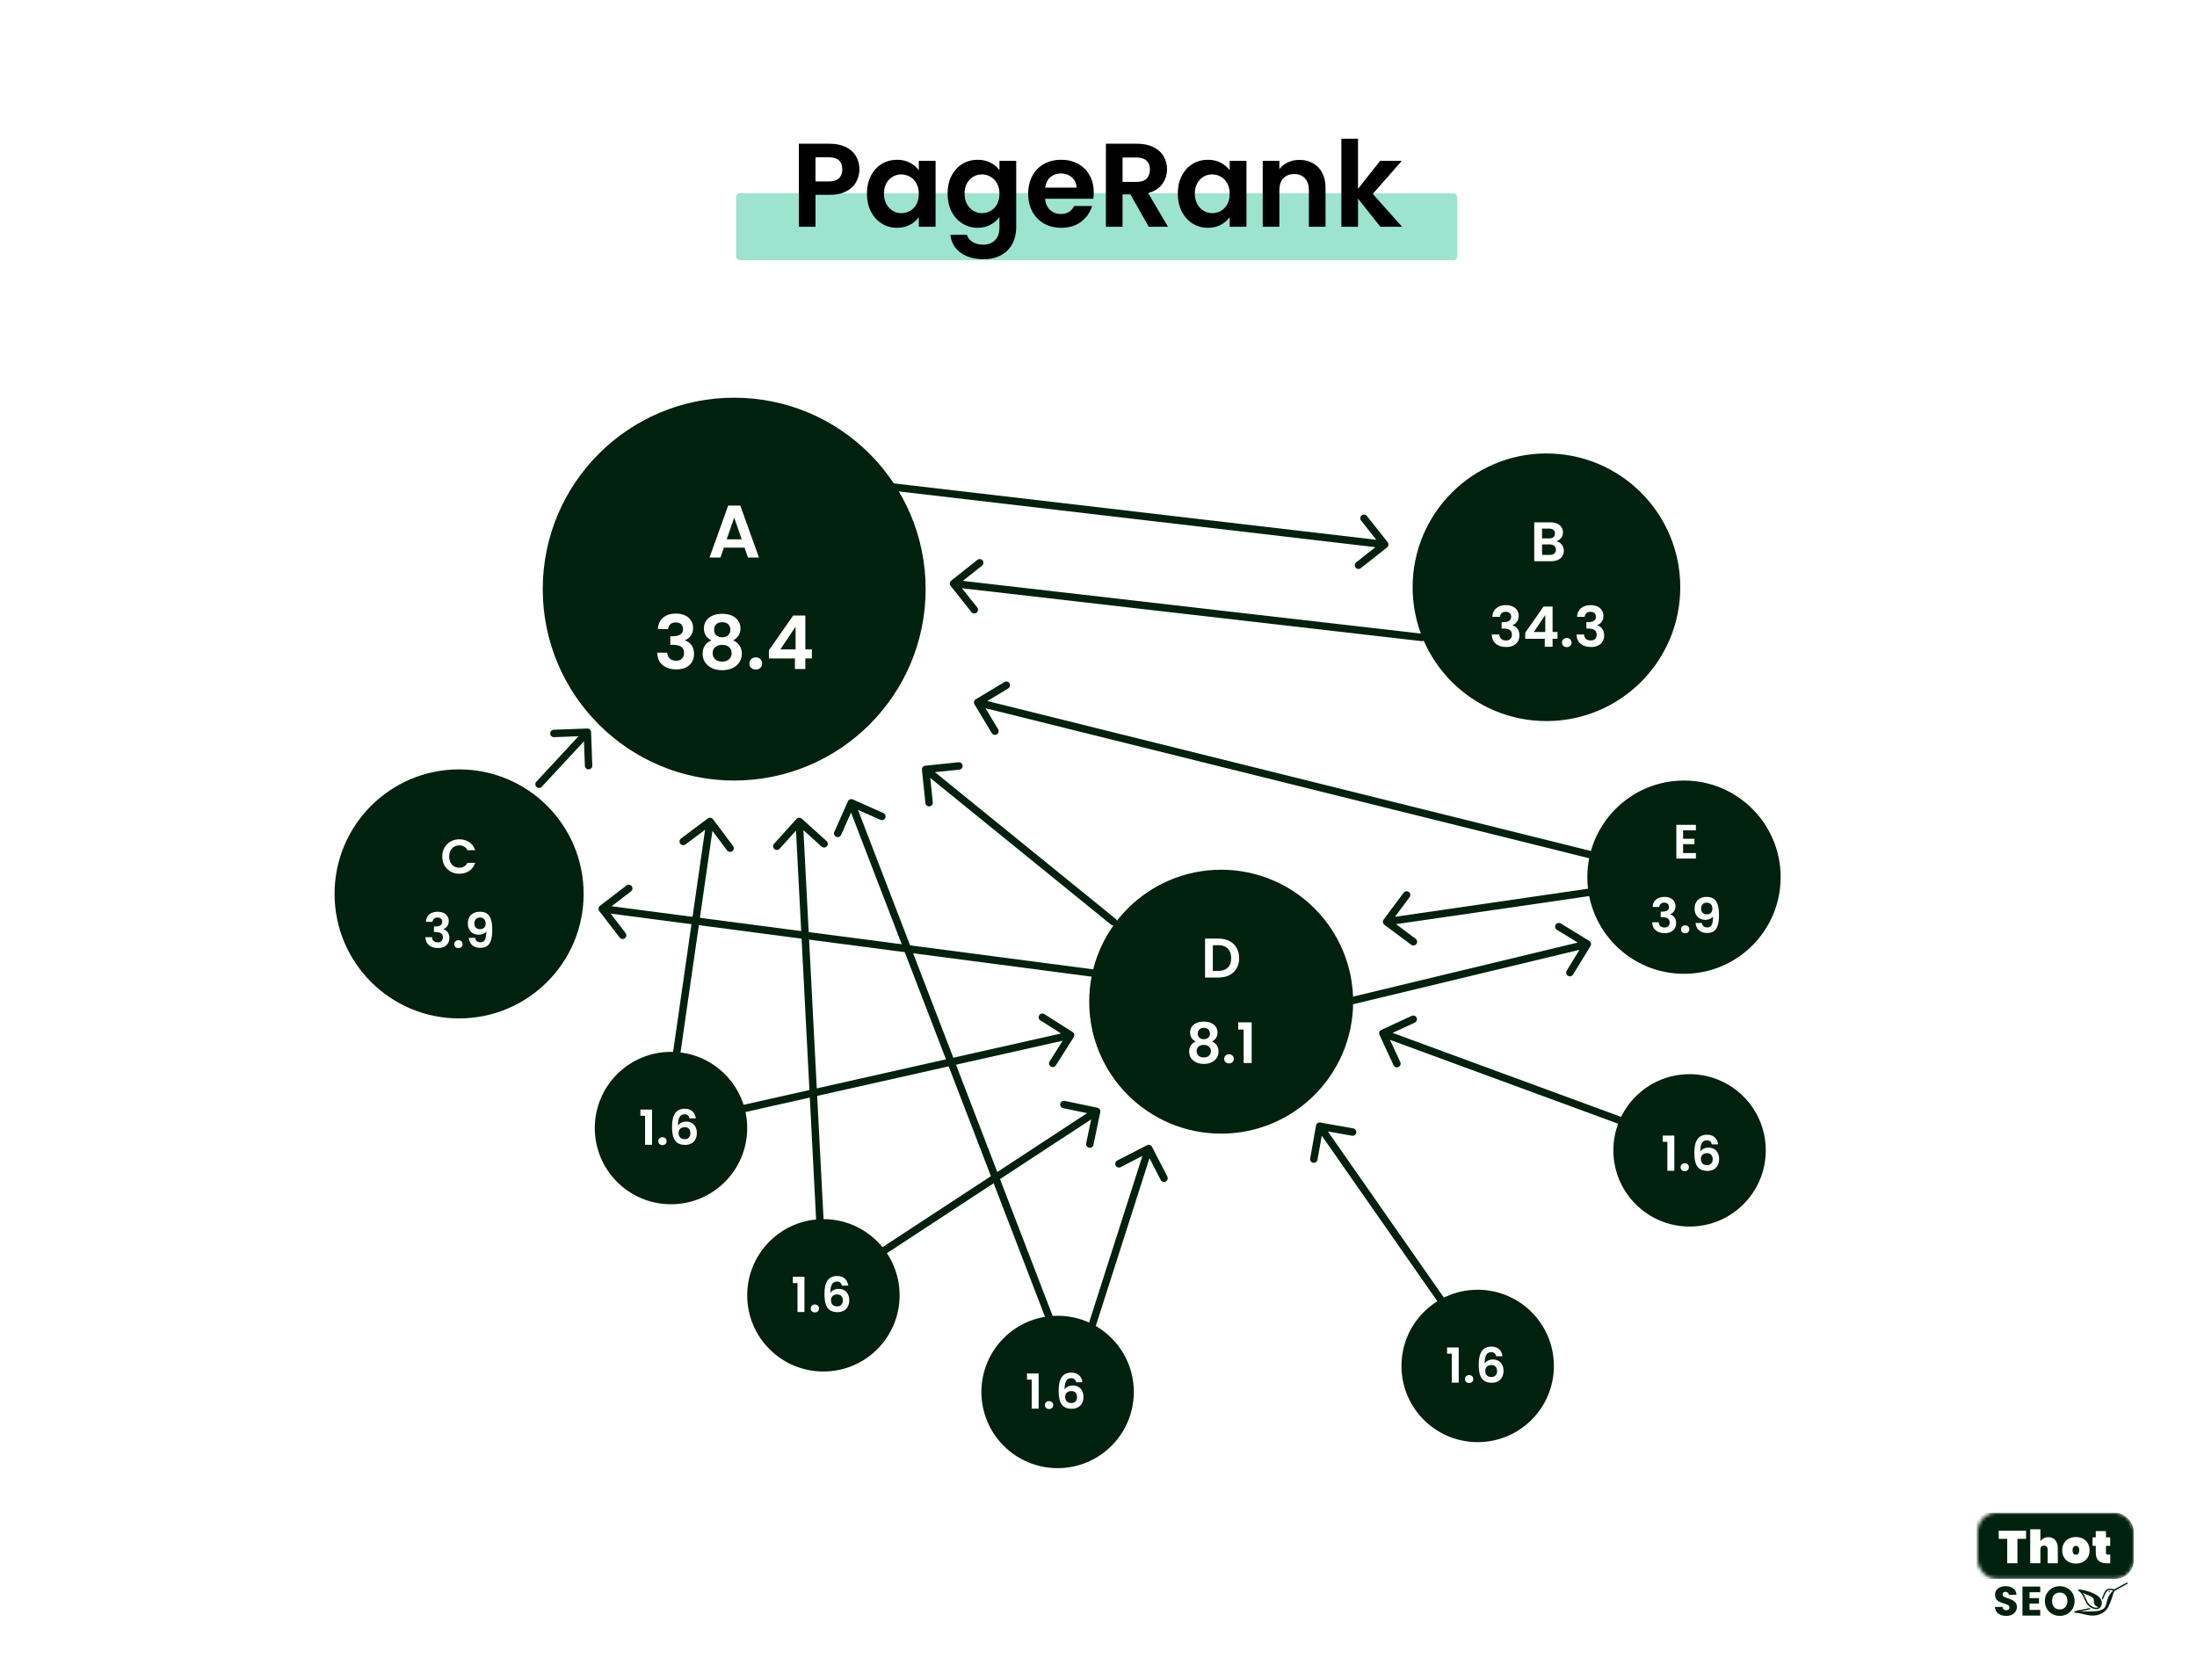 <?xml version="1.0"?>
<svg xmlns="http://www.w3.org/2000/svg" width="591" height="452" viewBox="0 0 591 452" fill="none">
<rect width="591" height="452" fill="white"/>
<path d="M240.116 130.007C239.568 129.943 239.071 130.335 239.007 130.884C238.943 131.432 239.335 131.929 239.884 131.993L240.116 130.007ZM373.12 147.284C373.553 146.942 373.627 146.313 373.284 145.88L367.703 138.82C367.361 138.386 366.732 138.313 366.298 138.655C365.865 138.998 365.792 139.627 366.134 140.06L371.095 146.336L364.82 151.297C364.386 151.639 364.313 152.268 364.655 152.702C364.998 153.135 365.627 153.208 366.06 152.866L373.12 147.284ZM239.884 131.993L372.384 147.493L372.616 145.507L240.116 130.007L239.884 131.993Z" fill="#00210E"/>
<path d="M382.386 172.493C382.934 172.557 383.43 172.163 383.493 171.614C383.557 171.066 383.163 170.57 382.614 170.507L382.386 172.493ZM255.878 156.217C255.446 156.56 255.373 157.189 255.717 157.622L261.311 164.671C261.655 165.104 262.284 165.176 262.716 164.833C263.149 164.49 263.221 163.861 262.878 163.428L257.905 157.162L264.171 152.189C264.604 151.845 264.676 151.216 264.333 150.784C263.99 150.351 263.361 150.279 262.928 150.622L255.878 156.217ZM382.614 170.507L256.614 156.007L256.386 157.993L382.386 172.493L382.614 170.507Z" fill="#00210E"/>
<path d="M144.267 210.32C143.891 210.724 143.915 211.357 144.32 211.733C144.724 212.109 145.357 212.085 145.733 211.68L144.267 210.32ZM158.999 196.963C158.979 196.411 158.515 195.98 157.963 196.001L148.969 196.334C148.417 196.354 147.986 196.818 148.007 197.37C148.027 197.922 148.491 198.353 149.043 198.332L157.038 198.036L157.334 206.031C157.354 206.583 157.818 207.014 158.37 206.993C158.922 206.973 159.353 206.509 159.332 205.957L158.999 196.963ZM145.733 211.68L158.733 197.68L157.267 196.32L144.267 210.32L145.733 211.68Z" fill="#00210E"/>
<path d="M427.759 230.97C428.294 231.104 428.837 230.777 428.97 230.241C429.103 229.705 428.777 229.163 428.241 229.029L427.759 230.97ZM262.484 188.14C262.011 188.425 261.858 189.039 262.143 189.513L266.784 197.224C267.069 197.697 267.683 197.849 268.156 197.565C268.63 197.28 268.782 196.665 268.498 196.192L264.372 189.338L271.226 185.212C271.699 184.928 271.852 184.313 271.567 183.84C271.282 183.367 270.668 183.214 270.195 183.499L262.484 188.14ZM428.241 229.029L263.241 188.026L262.758 189.967L427.759 230.97L428.241 229.029Z" fill="#00210E"/>
<path d="M298.87 248.777C299.299 249.125 299.929 249.059 300.277 248.63C300.625 248.202 300.559 247.572 300.13 247.224L298.87 248.777ZM248.897 206.011C248.347 206.068 247.948 206.559 248.005 207.109L248.935 216.061C248.992 216.61 249.484 217.009 250.033 216.952C250.583 216.895 250.982 216.403 250.925 215.854L250.098 207.897L258.055 207.07C258.605 207.013 259.004 206.521 258.947 205.972C258.889 205.423 258.398 205.024 257.849 205.081L248.897 206.011ZM300.13 247.224L249.63 206.229L248.37 207.782L298.87 248.777L300.13 247.224Z" fill="#00210E"/>
<path d="M295.37 262.991C295.917 263.063 296.419 262.678 296.491 262.13C296.563 261.582 296.177 261.08 295.63 261.008L295.37 262.991ZM161.39 243.704C160.952 244.041 160.87 244.669 161.207 245.107L166.689 252.244C167.026 252.682 167.654 252.764 168.092 252.428C168.53 252.091 168.612 251.463 168.275 251.026L163.402 244.681L169.746 239.808C170.184 239.471 170.266 238.844 169.93 238.406C169.593 237.968 168.966 237.885 168.528 238.222L161.39 243.704ZM295.63 261.008L162.13 243.506L161.87 245.489L295.37 262.991L295.63 261.008Z" fill="#00210E"/>
<path d="M288.845 279.034C289.14 278.568 289.002 277.95 288.535 277.655L280.931 272.841C280.464 272.545 279.846 272.684 279.551 273.151C279.255 273.618 279.394 274.235 279.861 274.531L286.62 278.81L282.341 285.569C282.046 286.036 282.185 286.654 282.652 286.949C283.118 287.244 283.736 287.106 284.031 286.639L288.845 279.034ZM199.219 299.476L288.219 279.475L287.781 277.524L198.781 297.525L199.219 299.476Z" fill="#00210E"/>
<path d="M295.979 299.204C296.092 298.663 295.745 298.134 295.204 298.021L286.393 296.185C285.852 296.073 285.323 296.42 285.21 296.96C285.098 297.501 285.445 298.031 285.985 298.143L293.817 299.775L292.185 307.607C292.073 308.148 292.42 308.677 292.96 308.79C293.501 308.902 294.031 308.555 294.143 308.015L295.979 299.204ZM237.548 337.836L295.548 299.836L294.452 298.164L236.452 336.164L237.548 337.836Z" fill="#00210E"/>
<path d="M309.889 308.542C309.636 308.051 309.033 307.858 308.542 308.111L300.541 312.233C300.05 312.486 299.857 313.089 300.11 313.58C300.363 314.071 300.966 314.264 301.457 314.011L308.569 310.347L312.233 317.459C312.486 317.95 313.089 318.143 313.58 317.89C314.071 317.637 314.264 317.034 314.011 316.543L309.889 308.542ZM293.952 359.305L309.952 309.305L308.048 308.695L292.048 358.695L293.952 359.305Z" fill="#00210E"/>
<path d="M355.175 302.016C354.631 301.919 354.112 302.281 354.015 302.825L352.439 311.686C352.342 312.23 352.705 312.749 353.248 312.846C353.792 312.943 354.311 312.58 354.408 312.036L355.809 304.16L363.686 305.561C364.229 305.658 364.749 305.296 364.845 304.752C364.942 304.208 364.58 303.689 364.036 303.592L355.175 302.016ZM389.32 350.428L355.82 302.428L354.18 303.573L387.68 351.572L389.32 350.428Z" fill="#00210E"/>
<path d="M371.58 277.092C371.079 277.324 370.861 277.918 371.092 278.42L374.869 286.589C375.101 287.09 375.695 287.309 376.197 287.077C376.698 286.845 376.917 286.251 376.685 285.749L373.327 278.488L380.589 275.131C381.09 274.899 381.309 274.305 381.077 273.803C380.845 273.302 380.251 273.083 379.749 273.315L371.58 277.092ZM440.345 302.061L372.345 277.061L371.655 278.939L439.655 303.939L440.345 302.061Z" fill="#00210E"/>
<path d="M372.198 247.402C371.868 247.845 371.959 248.471 372.402 248.802L379.616 254.183C380.058 254.513 380.685 254.422 381.015 253.98C381.345 253.537 381.254 252.91 380.812 252.58L374.399 247.796L379.183 241.384C379.513 240.942 379.422 240.315 378.98 239.985C378.537 239.655 377.91 239.746 377.58 240.188L372.198 247.402ZM427.856 239.01L372.856 247.01L373.144 248.99L428.144 240.99L427.856 239.01Z" fill="#00210E"/>
<path d="M427.853 254.521C428.141 254.05 427.993 253.435 427.522 253.146L419.846 248.448C419.375 248.159 418.759 248.308 418.471 248.779C418.183 249.25 418.331 249.865 418.802 250.154L425.625 254.33L421.449 261.153C421.16 261.624 421.308 262.24 421.779 262.528C422.25 262.817 422.866 262.669 423.154 262.198L427.853 254.521ZM360.734 270.972L427.234 254.972L426.766 253.027L360.266 269.028L360.734 270.972Z" fill="#00210E"/>
<path d="M191.801 220.401C191.47 219.959 190.843 219.868 190.401 220.199L183.195 225.592C182.753 225.923 182.663 226.549 182.994 226.992C183.325 227.434 183.951 227.524 184.393 227.193L190.799 222.4L195.592 228.805C195.923 229.247 196.549 229.337 196.992 229.006C197.434 228.675 197.524 228.049 197.193 227.607L191.801 220.401ZM182.49 287.142L191.99 221.142L190.01 220.858L180.51 286.858L182.49 287.142Z" fill="#00210E"/>
<path d="M215.67 220.257C215.259 219.887 214.627 219.92 214.257 220.33L208.231 227.015C207.861 227.425 207.893 228.057 208.304 228.427C208.714 228.797 209.346 228.764 209.716 228.354L215.073 222.412L221.015 227.769C221.425 228.139 222.057 228.107 222.427 227.696C222.797 227.286 222.764 226.654 222.354 226.284L215.67 220.257ZM221.999 336.948L215.999 220.948L214.001 221.052L220.001 337.052L221.999 336.948Z" fill="#00210E"/>
<path d="M229.406 215.086C228.901 214.862 228.31 215.089 228.086 215.594L224.431 223.818C224.207 224.323 224.434 224.914 224.939 225.138C225.443 225.362 226.034 225.135 226.259 224.63L229.508 217.32L236.818 220.569C237.323 220.793 237.914 220.566 238.138 220.061C238.362 219.557 238.135 218.966 237.63 218.741L229.406 215.086ZM284.933 358.641L229.933 215.641L228.067 216.359L283.067 359.359L284.933 358.641Z" fill="#00210E"/>
<circle cx="197.5" cy="158.5" r="51" fill="url(#paint0_linear_5136_815)" stroke="#00210E"/>
<path d="M200.282 147.34H194.722L193.802 150H190.862L195.882 136.02H199.142L204.162 150H201.202L200.282 147.34ZM199.522 145.1L197.502 139.26L195.482 145.1H199.522ZM176.979 169.26C177.046 167.927 177.512 166.9 178.379 166.18C179.259 165.447 180.412 165.08 181.839 165.08C182.812 165.08 183.646 165.253 184.339 165.6C185.032 165.933 185.552 166.393 185.899 166.98C186.259 167.553 186.439 168.207 186.439 168.94C186.439 169.78 186.219 170.493 185.779 171.08C185.352 171.653 184.839 172.04 184.239 172.24V172.32C185.012 172.56 185.612 172.987 186.039 173.6C186.479 174.213 186.699 175 186.699 175.96C186.699 176.76 186.512 177.473 186.139 178.1C185.779 178.727 185.239 179.22 184.519 179.58C183.812 179.927 182.959 180.1 181.959 180.1C180.452 180.1 179.226 179.72 178.279 178.96C177.332 178.2 176.832 177.08 176.779 175.6H179.499C179.526 176.253 179.746 176.78 180.159 177.18C180.586 177.567 181.166 177.76 181.899 177.76C182.579 177.76 183.099 177.573 183.459 177.2C183.832 176.813 184.019 176.32 184.019 175.72C184.019 174.92 183.766 174.347 183.259 174C182.752 173.653 181.966 173.48 180.899 173.48H180.319V171.18H180.899C182.792 171.18 183.739 170.547 183.739 169.28C183.739 168.707 183.566 168.26 183.219 167.94C182.886 167.62 182.399 167.46 181.759 167.46C181.132 167.46 180.646 167.633 180.299 167.98C179.966 168.313 179.772 168.74 179.719 169.26H176.979ZM191.352 172.28C190.018 171.587 189.352 170.513 189.352 169.06C189.352 168.34 189.532 167.687 189.892 167.1C190.265 166.5 190.818 166.027 191.552 165.68C192.298 165.32 193.205 165.14 194.272 165.14C195.338 165.14 196.238 165.32 196.972 165.68C197.718 166.027 198.272 166.5 198.632 167.1C199.005 167.687 199.192 168.34 199.192 169.06C199.192 169.793 199.012 170.44 198.652 171C198.292 171.547 197.812 171.973 197.212 172.28C197.945 172.6 198.518 173.067 198.932 173.68C199.345 174.293 199.552 175.02 199.552 175.86C199.552 176.767 199.318 177.56 198.852 178.24C198.398 178.907 197.772 179.42 196.972 179.78C196.172 180.14 195.272 180.32 194.272 180.32C193.272 180.32 192.372 180.14 191.572 179.78C190.785 179.42 190.158 178.907 189.692 178.24C189.238 177.56 189.012 176.767 189.012 175.86C189.012 175.02 189.218 174.293 189.632 173.68C190.045 173.053 190.618 172.587 191.352 172.28ZM196.472 169.46C196.472 168.807 196.272 168.3 195.872 167.94C195.485 167.58 194.952 167.4 194.272 167.4C193.605 167.4 193.072 167.58 192.672 167.94C192.285 168.3 192.092 168.813 192.092 169.48C192.092 170.08 192.292 170.56 192.692 170.92C193.105 171.28 193.632 171.46 194.272 171.46C194.912 171.46 195.438 171.28 195.852 170.92C196.265 170.547 196.472 170.06 196.472 169.46ZM194.272 173.5C193.512 173.5 192.892 173.693 192.412 174.08C191.945 174.467 191.712 175.02 191.712 175.74C191.712 176.407 191.938 176.953 192.392 177.38C192.858 177.793 193.485 178 194.272 178C195.058 178 195.678 177.787 196.132 177.36C196.585 176.933 196.812 176.393 196.812 175.74C196.812 175.033 196.578 174.487 196.112 174.1C195.645 173.7 195.032 173.5 194.272 173.5ZM203.323 180.14C202.816 180.14 202.396 179.987 202.063 179.68C201.743 179.36 201.583 178.967 201.583 178.5C201.583 178.033 201.743 177.647 202.063 177.34C202.396 177.02 202.816 176.86 203.323 176.86C203.816 176.86 204.223 177.02 204.543 177.34C204.863 177.647 205.023 178.033 205.023 178.5C205.023 178.967 204.863 179.36 204.543 179.68C204.223 179.987 203.816 180.14 203.323 180.14ZM206.838 177.16V174.96L213.378 165.6H216.638V174.72H218.398V177.16H216.638V180H213.838V177.16H206.838ZM214.018 168.6L209.918 174.72H214.018V168.6Z" fill="white"/>
<circle cx="416" cy="158" r="35.5" fill="url(#paint1_linear_5136_815)" stroke="#00210E"/>
<path d="M418.656 145.63C419.246 145.74 419.731 146.035 420.111 146.515C420.491 146.995 420.681 147.545 420.681 148.165C420.681 148.725 420.541 149.22 420.261 149.65C419.991 150.07 419.596 150.4 419.076 150.64C418.556 150.88 417.941 151 417.231 151H412.716V140.53H417.036C417.746 140.53 418.356 140.645 418.866 140.875C419.386 141.105 419.776 141.425 420.036 141.835C420.306 142.245 420.441 142.71 420.441 143.23C420.441 143.84 420.276 144.35 419.946 144.76C419.626 145.17 419.196 145.46 418.656 145.63ZM414.816 144.85H416.736C417.236 144.85 417.621 144.74 417.891 144.52C418.161 144.29 418.296 143.965 418.296 143.545C418.296 143.125 418.161 142.8 417.891 142.57C417.621 142.34 417.236 142.225 416.736 142.225H414.816V144.85ZM416.931 149.29C417.441 149.29 417.836 149.17 418.116 148.93C418.406 148.69 418.551 148.35 418.551 147.91C418.551 147.46 418.401 147.11 418.101 146.86C417.801 146.6 417.396 146.47 416.886 146.47H414.816V149.29H416.931ZM401.439 165.945C401.489 164.945 401.839 164.175 402.489 163.635C403.149 163.085 404.014 162.81 405.084 162.81C405.814 162.81 406.439 162.94 406.959 163.2C407.479 163.45 407.869 163.795 408.129 164.235C408.399 164.665 408.534 165.155 408.534 165.705C408.534 166.335 408.369 166.87 408.039 167.31C407.719 167.74 407.334 168.03 406.884 168.18V168.24C407.464 168.42 407.914 168.74 408.234 169.2C408.564 169.66 408.729 170.25 408.729 170.97C408.729 171.57 408.589 172.105 408.309 172.575C408.039 173.045 407.634 173.415 407.094 173.685C406.564 173.945 405.924 174.075 405.174 174.075C404.044 174.075 403.124 173.79 402.414 173.22C401.704 172.65 401.329 171.81 401.289 170.7H403.329C403.349 171.19 403.514 171.585 403.824 171.885C404.144 172.175 404.579 172.32 405.129 172.32C405.639 172.32 406.029 172.18 406.299 171.9C406.579 171.61 406.719 171.24 406.719 170.79C406.719 170.19 406.529 169.76 406.149 169.5C405.769 169.24 405.179 169.11 404.379 169.11H403.944V167.385H404.379C405.799 167.385 406.509 166.91 406.509 165.96C406.509 165.53 406.379 165.195 406.119 164.955C405.869 164.715 405.504 164.595 405.024 164.595C404.554 164.595 404.189 164.725 403.929 164.985C403.679 165.235 403.534 165.555 403.494 165.945H401.439ZM410.298 171.87V170.22L415.203 163.2H417.648V170.04H418.968V171.87H417.648V174H415.548V171.87H410.298ZM415.683 165.45L412.608 170.04H415.683V165.45ZM421.475 174.105C421.095 174.105 420.78 173.99 420.53 173.76C420.29 173.52 420.17 173.225 420.17 172.875C420.17 172.525 420.29 172.235 420.53 172.005C420.78 171.765 421.095 171.645 421.475 171.645C421.845 171.645 422.15 171.765 422.39 172.005C422.63 172.235 422.75 172.525 422.75 172.875C422.75 173.225 422.63 173.52 422.39 173.76C422.15 173.99 421.845 174.105 421.475 174.105ZM424.232 165.945C424.282 164.945 424.632 164.175 425.282 163.635C425.942 163.085 426.807 162.81 427.877 162.81C428.607 162.81 429.232 162.94 429.752 163.2C430.272 163.45 430.662 163.795 430.922 164.235C431.192 164.665 431.327 165.155 431.327 165.705C431.327 166.335 431.162 166.87 430.832 167.31C430.512 167.74 430.127 168.03 429.677 168.18V168.24C430.257 168.42 430.707 168.74 431.027 169.2C431.357 169.66 431.522 170.25 431.522 170.97C431.522 171.57 431.382 172.105 431.102 172.575C430.832 173.045 430.427 173.415 429.887 173.685C429.357 173.945 428.717 174.075 427.967 174.075C426.837 174.075 425.917 173.79 425.207 173.22C424.497 172.65 424.122 171.81 424.082 170.7H426.122C426.142 171.19 426.307 171.585 426.617 171.885C426.937 172.175 427.372 172.32 427.922 172.32C428.432 172.32 428.822 172.18 429.092 171.9C429.372 171.61 429.512 171.24 429.512 170.79C429.512 170.19 429.322 169.76 428.942 169.5C428.562 169.24 427.972 169.11 427.172 169.11H426.737V167.385H427.172C428.592 167.385 429.302 166.91 429.302 165.96C429.302 165.53 429.172 165.195 428.912 164.955C428.662 164.715 428.297 164.595 427.817 164.595C427.347 164.595 426.982 164.725 426.722 164.985C426.472 165.235 426.327 165.555 426.287 165.945H424.232Z" fill="white"/>
<circle cx="328.5" cy="269.5" r="35" fill="url(#paint2_linear_5136_815)" stroke="#00210E"/>
<path d="M327.819 252.53C328.919 252.53 329.884 252.745 330.714 253.175C331.554 253.605 332.199 254.22 332.649 255.02C333.109 255.81 333.339 256.73 333.339 257.78C333.339 258.83 333.109 259.75 332.649 260.54C332.199 261.32 331.554 261.925 330.714 262.355C329.884 262.785 328.919 263 327.819 263H324.159V252.53H327.819ZM327.744 261.215C328.844 261.215 329.694 260.915 330.294 260.315C330.894 259.715 331.194 258.87 331.194 257.78C331.194 256.69 330.894 255.84 330.294 255.23C329.694 254.61 328.844 254.3 327.744 254.3H326.259V261.215H327.744ZM321.64 280.21C320.64 279.69 320.14 278.885 320.14 277.795C320.14 277.255 320.275 276.765 320.545 276.325C320.825 275.875 321.24 275.52 321.79 275.26C322.35 274.99 323.03 274.855 323.83 274.855C324.63 274.855 325.305 274.99 325.855 275.26C326.415 275.52 326.83 275.875 327.1 276.325C327.38 276.765 327.52 277.255 327.52 277.795C327.52 278.345 327.385 278.83 327.115 279.25C326.845 279.66 326.485 279.98 326.035 280.21C326.585 280.45 327.015 280.8 327.325 281.26C327.635 281.72 327.79 282.265 327.79 282.895C327.79 283.575 327.615 284.17 327.265 284.68C326.925 285.18 326.455 285.565 325.855 285.835C325.255 286.105 324.58 286.24 323.83 286.24C323.08 286.24 322.405 286.105 321.805 285.835C321.215 285.565 320.745 285.18 320.395 284.68C320.055 284.17 319.885 283.575 319.885 282.895C319.885 282.265 320.04 281.72 320.35 281.26C320.66 280.79 321.09 280.44 321.64 280.21ZM325.48 278.095C325.48 277.605 325.33 277.225 325.03 276.955C324.74 276.685 324.34 276.55 323.83 276.55C323.33 276.55 322.93 276.685 322.63 276.955C322.34 277.225 322.195 277.61 322.195 278.11C322.195 278.56 322.345 278.92 322.645 279.19C322.955 279.46 323.35 279.595 323.83 279.595C324.31 279.595 324.705 279.46 325.015 279.19C325.325 278.91 325.48 278.545 325.48 278.095ZM323.83 281.125C323.26 281.125 322.795 281.27 322.435 281.56C322.085 281.85 321.91 282.265 321.91 282.805C321.91 283.305 322.08 283.715 322.42 284.035C322.77 284.345 323.24 284.5 323.83 284.5C324.42 284.5 324.885 284.34 325.225 284.02C325.565 283.7 325.735 283.295 325.735 282.805C325.735 282.275 325.56 281.865 325.21 281.575C324.86 281.275 324.4 281.125 323.83 281.125ZM330.619 286.105C330.239 286.105 329.924 285.99 329.674 285.76C329.434 285.52 329.314 285.225 329.314 284.875C329.314 284.525 329.434 284.235 329.674 284.005C329.924 283.765 330.239 283.645 330.619 283.645C330.989 283.645 331.294 283.765 331.534 284.005C331.774 284.235 331.894 284.525 331.894 284.875C331.894 285.225 331.774 285.52 331.534 285.76C331.294 285.99 330.989 286.105 330.619 286.105ZM333.09 277V275.065H336.705V286H334.545V277H333.09Z" fill="white"/>
<circle cx="123.5" cy="240.5" r="33" fill="url(#paint3_linear_5136_815)" stroke="#00210E"/>
<path d="M118.966 230.45C118.966 229.557 119.165 228.76 119.564 228.058C119.971 227.347 120.521 226.797 121.215 226.407C121.917 226.008 122.701 225.809 123.568 225.809C124.582 225.809 125.47 226.069 126.233 226.589C126.995 227.109 127.528 227.828 127.832 228.747H125.739C125.531 228.314 125.236 227.989 124.855 227.772C124.482 227.555 124.049 227.447 123.555 227.447C123.026 227.447 122.554 227.573 122.138 227.824C121.73 228.067 121.41 228.413 121.176 228.864C120.95 229.315 120.838 229.843 120.838 230.45C120.838 231.048 120.95 231.577 121.176 232.036C121.41 232.487 121.73 232.838 122.138 233.089C122.554 233.332 123.026 233.453 123.555 233.453C124.049 233.453 124.482 233.345 124.855 233.128C125.236 232.903 125.531 232.573 125.739 232.14H127.832C127.528 233.067 126.995 233.791 126.233 234.311C125.479 234.822 124.59 235.078 123.568 235.078C122.701 235.078 121.917 234.883 121.215 234.493C120.521 234.094 119.971 233.544 119.564 232.842C119.165 232.14 118.966 231.343 118.966 230.45ZM114.567 248.019C114.61 247.152 114.913 246.485 115.477 246.017C116.049 245.54 116.798 245.302 117.726 245.302C118.358 245.302 118.9 245.415 119.351 245.64C119.801 245.857 120.139 246.156 120.365 246.537C120.599 246.91 120.716 247.334 120.716 247.811C120.716 248.357 120.573 248.821 120.287 249.202C120.009 249.575 119.676 249.826 119.286 249.956V250.008C119.788 250.164 120.178 250.441 120.456 250.84C120.742 251.239 120.885 251.75 120.885 252.374C120.885 252.894 120.763 253.358 120.521 253.765C120.287 254.172 119.936 254.493 119.468 254.727C119.008 254.952 118.454 255.065 117.804 255.065C116.824 255.065 116.027 254.818 115.412 254.324C114.796 253.83 114.471 253.102 114.437 252.14H116.205C116.222 252.565 116.365 252.907 116.634 253.167C116.911 253.418 117.288 253.544 117.765 253.544C118.207 253.544 118.545 253.423 118.779 253.18C119.021 252.929 119.143 252.608 119.143 252.218C119.143 251.698 118.978 251.325 118.649 251.1C118.319 250.875 117.808 250.762 117.115 250.762H116.738V249.267H117.115C118.345 249.267 118.961 248.855 118.961 248.032C118.961 247.659 118.848 247.369 118.623 247.161C118.406 246.953 118.09 246.849 117.674 246.849C117.266 246.849 116.95 246.962 116.725 247.187C116.508 247.404 116.382 247.681 116.348 248.019H114.567ZM123.337 255.091C123.007 255.091 122.734 254.991 122.518 254.792C122.31 254.584 122.206 254.328 122.206 254.025C122.206 253.722 122.31 253.47 122.518 253.271C122.734 253.063 123.007 252.959 123.337 252.959C123.657 252.959 123.922 253.063 124.13 253.271C124.338 253.47 124.442 253.722 124.442 254.025C124.442 254.328 124.338 254.584 124.13 254.792C123.922 254.991 123.657 255.091 123.337 255.091ZM127.806 252.335C127.875 252.716 128.031 253.011 128.274 253.219C128.525 253.418 128.859 253.518 129.275 253.518C129.812 253.518 130.202 253.297 130.445 252.855C130.687 252.404 130.809 251.65 130.809 250.593C130.609 250.87 130.328 251.087 129.964 251.243C129.608 251.399 129.223 251.477 128.807 251.477C128.252 251.477 127.749 251.364 127.299 251.139C126.857 250.905 126.506 250.563 126.246 250.112C125.986 249.653 125.856 249.098 125.856 248.448C125.856 247.486 126.142 246.723 126.714 246.16C127.286 245.588 128.066 245.302 129.054 245.302C130.284 245.302 131.151 245.696 131.654 246.485C132.165 247.274 132.421 248.461 132.421 250.047C132.421 251.174 132.321 252.097 132.122 252.816C131.931 253.535 131.597 254.081 131.121 254.454C130.653 254.827 130.011 255.013 129.197 255.013C128.555 255.013 128.009 254.892 127.559 254.649C127.108 254.398 126.761 254.073 126.519 253.674C126.285 253.267 126.15 252.82 126.116 252.335H127.806ZM129.184 249.995C129.634 249.995 129.99 249.856 130.25 249.579C130.51 249.302 130.64 248.929 130.64 248.461C130.64 247.95 130.501 247.555 130.224 247.278C129.955 246.992 129.587 246.849 129.119 246.849C128.651 246.849 128.278 246.996 128.001 247.291C127.732 247.577 127.598 247.958 127.598 248.435C127.598 248.894 127.728 249.271 127.988 249.566C128.256 249.852 128.655 249.995 129.184 249.995Z" fill="white"/>
<circle cx="453" cy="236" r="25.5" fill="url(#paint4_linear_5136_815)" stroke="#00210E"/>
<path d="M452.758 223.395V225.67H455.813V227.113H452.758V229.518H456.203V231H450.938V221.913H456.203V223.395H452.758ZM444.567 244.019C444.61 243.152 444.913 242.485 445.477 242.017C446.049 241.54 446.798 241.302 447.726 241.302C448.358 241.302 448.9 241.415 449.351 241.64C449.801 241.857 450.139 242.156 450.365 242.537C450.599 242.91 450.716 243.334 450.716 243.811C450.716 244.357 450.573 244.821 450.287 245.202C450.009 245.575 449.676 245.826 449.286 245.956V246.008C449.788 246.164 450.178 246.441 450.456 246.84C450.742 247.239 450.885 247.75 450.885 248.374C450.885 248.894 450.763 249.358 450.521 249.765C450.287 250.172 449.936 250.493 449.468 250.727C449.008 250.952 448.454 251.065 447.804 251.065C446.824 251.065 446.027 250.818 445.412 250.324C444.796 249.83 444.471 249.102 444.437 248.14H446.205C446.222 248.565 446.365 248.907 446.634 249.167C446.911 249.418 447.288 249.544 447.765 249.544C448.207 249.544 448.545 249.423 448.779 249.18C449.021 248.929 449.143 248.608 449.143 248.218C449.143 247.698 448.978 247.325 448.649 247.1C448.319 246.875 447.808 246.762 447.115 246.762H446.738V245.267H447.115C448.345 245.267 448.961 244.855 448.961 244.032C448.961 243.659 448.848 243.369 448.623 243.161C448.406 242.953 448.09 242.849 447.674 242.849C447.266 242.849 446.95 242.962 446.725 243.187C446.508 243.404 446.382 243.681 446.348 244.019H444.567ZM453.337 251.091C453.007 251.091 452.734 250.991 452.518 250.792C452.31 250.584 452.206 250.328 452.206 250.025C452.206 249.722 452.31 249.47 452.518 249.271C452.734 249.063 453.007 248.959 453.337 248.959C453.657 248.959 453.922 249.063 454.13 249.271C454.338 249.47 454.442 249.722 454.442 250.025C454.442 250.328 454.338 250.584 454.13 250.792C453.922 250.991 453.657 251.091 453.337 251.091ZM457.806 248.335C457.875 248.716 458.031 249.011 458.274 249.219C458.525 249.418 458.859 249.518 459.275 249.518C459.812 249.518 460.202 249.297 460.445 248.855C460.687 248.404 460.809 247.65 460.809 246.593C460.609 246.87 460.328 247.087 459.964 247.243C459.608 247.399 459.223 247.477 458.807 247.477C458.252 247.477 457.749 247.364 457.299 247.139C456.857 246.905 456.506 246.563 456.246 246.112C455.986 245.653 455.856 245.098 455.856 244.448C455.856 243.486 456.142 242.723 456.714 242.16C457.286 241.588 458.066 241.302 459.054 241.302C460.284 241.302 461.151 241.696 461.654 242.485C462.165 243.274 462.421 244.461 462.421 246.047C462.421 247.174 462.321 248.097 462.122 248.816C461.931 249.535 461.597 250.081 461.121 250.454C460.653 250.827 460.011 251.013 459.197 251.013C458.555 251.013 458.009 250.892 457.559 250.649C457.108 250.398 456.761 250.073 456.519 249.674C456.285 249.267 456.15 248.82 456.116 248.335H457.806ZM459.184 245.995C459.634 245.995 459.99 245.856 460.25 245.579C460.51 245.302 460.64 244.929 460.64 244.461C460.64 243.95 460.501 243.555 460.224 243.278C459.955 242.992 459.587 242.849 459.119 242.849C458.651 242.849 458.278 242.996 458.001 243.291C457.732 243.577 457.598 243.958 457.598 244.435C457.598 244.894 457.728 245.271 457.988 245.566C458.256 245.852 458.655 245.995 459.184 245.995Z" fill="white"/>
<circle cx="180.5" cy="303.5" r="20" fill="url(#paint5_linear_5136_815)" stroke="#00210E"/>
<path d="M172.267 300.2V298.523H175.4V308H173.528V300.2H172.267ZM178.212 308.091C177.882 308.091 177.609 307.991 177.393 307.792C177.185 307.584 177.081 307.328 177.081 307.025C177.081 306.722 177.185 306.47 177.393 306.271C177.609 306.063 177.882 305.959 178.212 305.959C178.532 305.959 178.797 306.063 179.005 306.271C179.213 306.47 179.317 306.722 179.317 307.025C179.317 307.328 179.213 307.584 179.005 307.792C178.797 307.991 178.532 308.091 178.212 308.091ZM185.489 300.889C185.402 300.525 185.25 300.252 185.034 300.07C184.826 299.888 184.522 299.797 184.124 299.797C183.526 299.797 183.084 300.04 182.798 300.525C182.52 301.002 182.377 301.782 182.369 302.865C182.577 302.518 182.88 302.25 183.279 302.059C183.677 301.86 184.111 301.76 184.579 301.76C185.142 301.76 185.64 301.881 186.074 302.124C186.507 302.367 186.845 302.722 187.088 303.19C187.33 303.649 187.452 304.204 187.452 304.854C187.452 305.469 187.326 306.02 187.075 306.505C186.832 306.982 186.472 307.354 185.996 307.623C185.519 307.892 184.951 308.026 184.293 308.026C183.391 308.026 182.681 307.827 182.161 307.428C181.649 307.029 181.29 306.475 181.082 305.764C180.882 305.045 180.783 304.161 180.783 303.112C180.783 301.526 181.056 300.33 181.602 299.524C182.148 298.709 183.01 298.302 184.189 298.302C185.099 298.302 185.805 298.549 186.308 299.043C186.81 299.537 187.101 300.152 187.179 300.889H185.489ZM184.163 303.255C183.703 303.255 183.318 303.389 183.006 303.658C182.694 303.927 182.538 304.317 182.538 304.828C182.538 305.339 182.681 305.742 182.967 306.037C183.261 306.332 183.673 306.479 184.202 306.479C184.67 306.479 185.038 306.336 185.307 306.05C185.584 305.764 185.723 305.378 185.723 304.893C185.723 304.39 185.588 303.992 185.32 303.697C185.06 303.402 184.674 303.255 184.163 303.255Z" fill="white"/>
<circle cx="221.5" cy="348.5" r="20" fill="url(#paint6_linear_5136_815)" stroke="#00210E"/>
<path d="M213.267 345.2V343.523H216.4V353H214.528V345.2H213.267ZM219.212 353.091C218.882 353.091 218.609 352.991 218.393 352.792C218.185 352.584 218.081 352.328 218.081 352.025C218.081 351.722 218.185 351.47 218.393 351.271C218.609 351.063 218.882 350.959 219.212 350.959C219.532 350.959 219.797 351.063 220.005 351.271C220.213 351.47 220.317 351.722 220.317 352.025C220.317 352.328 220.213 352.584 220.005 352.792C219.797 352.991 219.532 353.091 219.212 353.091ZM226.489 345.889C226.402 345.525 226.25 345.252 226.034 345.07C225.826 344.888 225.522 344.797 225.124 344.797C224.526 344.797 224.084 345.04 223.798 345.525C223.52 346.002 223.377 346.782 223.369 347.865C223.577 347.518 223.88 347.25 224.279 347.059C224.677 346.86 225.111 346.76 225.579 346.76C226.142 346.76 226.64 346.881 227.074 347.124C227.507 347.367 227.845 347.722 228.088 348.19C228.33 348.649 228.452 349.204 228.452 349.854C228.452 350.469 228.326 351.02 228.075 351.505C227.832 351.982 227.472 352.354 226.996 352.623C226.519 352.892 225.951 353.026 225.293 353.026C224.391 353.026 223.681 352.827 223.161 352.428C222.649 352.029 222.29 351.475 222.082 350.764C221.882 350.045 221.783 349.161 221.783 348.112C221.783 346.526 222.056 345.33 222.602 344.524C223.148 343.709 224.01 343.302 225.189 343.302C226.099 343.302 226.805 343.549 227.308 344.043C227.81 344.537 228.101 345.152 228.179 345.889H226.489ZM225.163 348.255C224.703 348.255 224.318 348.389 224.006 348.658C223.694 348.927 223.538 349.317 223.538 349.828C223.538 350.339 223.681 350.742 223.967 351.037C224.261 351.332 224.673 351.479 225.202 351.479C225.67 351.479 226.038 351.336 226.307 351.05C226.584 350.764 226.723 350.378 226.723 349.893C226.723 349.39 226.588 348.992 226.32 348.697C226.06 348.402 225.674 348.255 225.163 348.255Z" fill="white"/>
<circle cx="284.5" cy="374.5" r="20" fill="url(#paint7_linear_5136_815)" stroke="#00210E"/>
<path d="M276.267 371.2V369.523H279.4V379H277.528V371.2H276.267ZM282.212 379.091C281.882 379.091 281.609 378.991 281.393 378.792C281.185 378.584 281.081 378.328 281.081 378.025C281.081 377.722 281.185 377.47 281.393 377.271C281.609 377.063 281.882 376.959 282.212 376.959C282.532 376.959 282.797 377.063 283.005 377.271C283.213 377.47 283.317 377.722 283.317 378.025C283.317 378.328 283.213 378.584 283.005 378.792C282.797 378.991 282.532 379.091 282.212 379.091ZM289.489 371.889C289.402 371.525 289.25 371.252 289.034 371.07C288.826 370.888 288.522 370.797 288.124 370.797C287.526 370.797 287.084 371.04 286.798 371.525C286.52 372.002 286.377 372.782 286.369 373.865C286.577 373.518 286.88 373.25 287.279 373.059C287.677 372.86 288.111 372.76 288.579 372.76C289.142 372.76 289.64 372.881 290.074 373.124C290.507 373.367 290.845 373.722 291.088 374.19C291.33 374.649 291.452 375.204 291.452 375.854C291.452 376.469 291.326 377.02 291.075 377.505C290.832 377.982 290.472 378.354 289.996 378.623C289.519 378.892 288.951 379.026 288.293 379.026C287.391 379.026 286.681 378.827 286.161 378.428C285.649 378.029 285.29 377.475 285.082 376.764C284.882 376.045 284.783 375.161 284.783 374.112C284.783 372.526 285.056 371.33 285.602 370.524C286.148 369.709 287.01 369.302 288.189 369.302C289.099 369.302 289.805 369.549 290.308 370.043C290.81 370.537 291.101 371.152 291.179 371.889H289.489ZM288.163 374.255C287.703 374.255 287.318 374.389 287.006 374.658C286.694 374.927 286.538 375.317 286.538 375.828C286.538 376.339 286.681 376.742 286.967 377.037C287.261 377.332 287.673 377.479 288.202 377.479C288.67 377.479 289.038 377.336 289.307 377.05C289.584 376.764 289.723 376.378 289.723 375.893C289.723 375.39 289.588 374.992 289.32 374.697C289.06 374.402 288.674 374.255 288.163 374.255Z" fill="white"/>
<circle cx="397.5" cy="367.5" r="20" fill="url(#paint8_linear_5136_815)" stroke="#00210E"/>
<path d="M389.267 364.2V362.523H392.4V372H390.528V364.2H389.267ZM395.212 372.091C394.882 372.091 394.609 371.991 394.393 371.792C394.185 371.584 394.081 371.328 394.081 371.025C394.081 370.722 394.185 370.47 394.393 370.271C394.609 370.063 394.882 369.959 395.212 369.959C395.532 369.959 395.797 370.063 396.005 370.271C396.213 370.47 396.317 370.722 396.317 371.025C396.317 371.328 396.213 371.584 396.005 371.792C395.797 371.991 395.532 372.091 395.212 372.091ZM402.489 364.889C402.402 364.525 402.25 364.252 402.034 364.07C401.826 363.888 401.522 363.797 401.124 363.797C400.526 363.797 400.084 364.04 399.798 364.525C399.52 365.002 399.377 365.782 399.369 366.865C399.577 366.518 399.88 366.25 400.279 366.059C400.677 365.86 401.111 365.76 401.579 365.76C402.142 365.76 402.64 365.881 403.074 366.124C403.507 366.367 403.845 366.722 404.088 367.19C404.33 367.649 404.452 368.204 404.452 368.854C404.452 369.469 404.326 370.02 404.075 370.505C403.832 370.982 403.472 371.354 402.996 371.623C402.519 371.892 401.951 372.026 401.293 372.026C400.391 372.026 399.681 371.827 399.161 371.428C398.649 371.029 398.29 370.475 398.082 369.764C397.882 369.045 397.783 368.161 397.783 367.112C397.783 365.526 398.056 364.33 398.602 363.524C399.148 362.709 400.01 362.302 401.189 362.302C402.099 362.302 402.805 362.549 403.308 363.043C403.81 363.537 404.101 364.152 404.179 364.889H402.489ZM401.163 367.255C400.703 367.255 400.318 367.389 400.006 367.658C399.694 367.927 399.538 368.317 399.538 368.828C399.538 369.339 399.681 369.742 399.967 370.037C400.261 370.332 400.673 370.479 401.202 370.479C401.67 370.479 402.038 370.336 402.307 370.05C402.584 369.764 402.723 369.378 402.723 368.893C402.723 368.39 402.588 367.992 402.32 367.697C402.06 367.402 401.674 367.255 401.163 367.255Z" fill="white"/>
<circle cx="454.5" cy="309.5" r="20" fill="url(#paint9_linear_5136_815)" stroke="#00210E"/>
<path d="M447.267 307.2V305.523H450.4V315H448.528V307.2H447.267ZM453.212 315.091C452.882 315.091 452.609 314.991 452.393 314.792C452.185 314.584 452.081 314.328 452.081 314.025C452.081 313.722 452.185 313.47 452.393 313.271C452.609 313.063 452.882 312.959 453.212 312.959C453.532 312.959 453.797 313.063 454.005 313.271C454.213 313.47 454.317 313.722 454.317 314.025C454.317 314.328 454.213 314.584 454.005 314.792C453.797 314.991 453.532 315.091 453.212 315.091ZM460.489 307.889C460.402 307.525 460.25 307.252 460.034 307.07C459.826 306.888 459.522 306.797 459.124 306.797C458.526 306.797 458.084 307.04 457.798 307.525C457.52 308.002 457.377 308.782 457.369 309.865C457.577 309.518 457.88 309.25 458.279 309.059C458.677 308.86 459.111 308.76 459.579 308.76C460.142 308.76 460.64 308.881 461.074 309.124C461.507 309.367 461.845 309.722 462.088 310.19C462.33 310.649 462.452 311.204 462.452 311.854C462.452 312.469 462.326 313.02 462.075 313.505C461.832 313.982 461.472 314.354 460.996 314.623C460.519 314.892 459.951 315.026 459.293 315.026C458.391 315.026 457.681 314.827 457.161 314.428C456.649 314.029 456.29 313.475 456.082 312.764C455.882 312.045 455.783 311.161 455.783 310.112C455.783 308.526 456.056 307.33 456.602 306.524C457.148 305.709 458.01 305.302 459.189 305.302C460.099 305.302 460.805 305.549 461.308 306.043C461.81 306.537 462.101 307.152 462.179 307.889H460.489ZM459.163 310.255C458.703 310.255 458.318 310.389 458.006 310.658C457.694 310.927 457.538 311.317 457.538 311.828C457.538 312.339 457.681 312.742 457.967 313.037C458.261 313.332 458.673 313.479 459.202 313.479C459.67 313.479 460.038 313.336 460.307 313.05C460.584 312.764 460.723 312.378 460.723 311.893C460.723 311.39 460.588 310.992 460.32 310.697C460.06 310.402 459.674 310.255 459.163 310.255Z" fill="white"/>
<rect x="198" y="52" width="194" height="18" rx="1" fill="#9DE4CF"/>
<path d="M231.184 45.576C231.184 46.771 230.896 47.891 230.319 48.936C229.765 49.981 228.88 50.824 227.664 51.464C226.469 52.104 224.954 52.424 223.12 52.424H219.376V61H214.896V38.664H223.12C224.848 38.664 226.32 38.963 227.536 39.56C228.752 40.157 229.658 40.979 230.256 42.024C230.874 43.069 231.184 44.253 231.184 45.576ZM222.928 48.808C224.165 48.808 225.082 48.531 225.68 47.976C226.277 47.4 226.576 46.6 226.576 45.576C226.576 43.4 225.36 42.312 222.928 42.312H219.376V48.808H222.928ZM233.212 52.072C233.212 50.28 233.564 48.691 234.268 47.304C234.994 45.917 235.964 44.851 237.18 44.104C238.418 43.357 239.794 42.984 241.308 42.984C242.631 42.984 243.783 43.251 244.764 43.784C245.767 44.317 246.567 44.989 247.164 45.8V43.272H251.676V61H247.164V58.408C246.588 59.24 245.788 59.933 244.764 60.488C243.762 61.021 242.599 61.288 241.276 61.288C239.783 61.288 238.418 60.904 237.18 60.136C235.964 59.368 234.994 58.291 234.268 56.904C233.564 55.496 233.212 53.885 233.212 52.072ZM247.164 52.136C247.164 51.048 246.951 50.12 246.524 49.352C246.098 48.563 245.522 47.965 244.796 47.56C244.071 47.133 243.292 46.92 242.46 46.92C241.628 46.92 240.86 47.123 240.156 47.528C239.452 47.933 238.876 48.531 238.428 49.32C238.002 50.088 237.788 51.005 237.788 52.072C237.788 53.139 238.002 54.077 238.428 54.888C238.876 55.677 239.452 56.285 240.156 56.712C240.882 57.139 241.65 57.352 242.46 57.352C243.292 57.352 244.071 57.149 244.796 56.744C245.522 56.317 246.098 55.72 246.524 54.952C246.951 54.163 247.164 53.224 247.164 52.136ZM262.996 42.984C264.318 42.984 265.481 43.251 266.484 43.784C267.486 44.296 268.276 44.968 268.852 45.8V43.272H273.364V61.128C273.364 62.771 273.033 64.232 272.372 65.512C271.71 66.813 270.718 67.837 269.396 68.584C268.073 69.352 266.473 69.736 264.596 69.736C262.078 69.736 260.009 69.149 258.388 67.976C256.788 66.803 255.881 65.203 255.668 63.176H260.116C260.35 63.987 260.852 64.627 261.62 65.096C262.409 65.587 263.358 65.832 264.468 65.832C265.769 65.832 266.825 65.437 267.636 64.648C268.446 63.88 268.852 62.707 268.852 61.128V58.376C268.276 59.208 267.476 59.901 266.452 60.456C265.449 61.011 264.297 61.288 262.996 61.288C261.502 61.288 260.137 60.904 258.9 60.136C257.662 59.368 256.681 58.291 255.956 56.904C255.252 55.496 254.9 53.885 254.9 52.072C254.9 50.28 255.252 48.691 255.956 47.304C256.681 45.917 257.652 44.851 258.868 44.104C260.105 43.357 261.481 42.984 262.996 42.984ZM268.852 52.136C268.852 51.048 268.638 50.12 268.212 49.352C267.785 48.563 267.209 47.965 266.484 47.56C265.758 47.133 264.98 46.92 264.148 46.92C263.316 46.92 262.548 47.123 261.844 47.528C261.14 47.933 260.564 48.531 260.116 49.32C259.689 50.088 259.476 51.005 259.476 52.072C259.476 53.139 259.689 54.077 260.116 54.888C260.564 55.677 261.14 56.285 261.844 56.712C262.569 57.139 263.337 57.352 264.148 57.352C264.98 57.352 265.758 57.149 266.484 56.744C267.209 56.317 267.785 55.72 268.212 54.952C268.638 54.163 268.852 53.224 268.852 52.136ZM294.219 51.752C294.219 52.392 294.177 52.968 294.091 53.48H281.131C281.238 54.76 281.686 55.763 282.475 56.488C283.265 57.213 284.235 57.576 285.387 57.576C287.051 57.576 288.235 56.861 288.939 55.432H293.771C293.259 57.139 292.278 58.547 290.827 59.656C289.377 60.744 287.595 61.288 285.483 61.288C283.777 61.288 282.241 60.915 280.875 60.168C279.531 59.4 278.475 58.323 277.707 56.936C276.961 55.549 276.587 53.949 276.587 52.136C276.587 50.301 276.961 48.691 277.707 47.304C278.454 45.917 279.499 44.851 280.843 44.104C282.187 43.357 283.734 42.984 285.483 42.984C287.169 42.984 288.673 43.347 289.995 44.072C291.339 44.797 292.374 45.832 293.099 47.176C293.846 48.499 294.219 50.024 294.219 51.752ZM289.579 50.472C289.558 49.32 289.142 48.403 288.331 47.72C287.521 47.016 286.529 46.664 285.355 46.664C284.246 46.664 283.307 47.005 282.539 47.688C281.793 48.349 281.334 49.277 281.163 50.472H289.579ZM309.009 61L304.081 52.296H301.969V61H297.489V38.664H305.873C307.601 38.664 309.073 38.973 310.289 39.592C311.505 40.189 312.412 41.011 313.009 42.056C313.628 43.08 313.937 44.232 313.937 45.512C313.937 46.984 313.511 48.317 312.657 49.512C311.804 50.685 310.535 51.496 308.849 51.944L314.193 61H309.009ZM301.969 48.936H305.713C306.929 48.936 307.836 48.648 308.433 48.072C309.031 47.475 309.329 46.653 309.329 45.608C309.329 44.584 309.031 43.795 308.433 43.24C307.836 42.664 306.929 42.376 305.713 42.376H301.969V48.936ZM316.837 52.072C316.837 50.28 317.189 48.691 317.893 47.304C318.619 45.917 319.589 44.851 320.805 44.104C322.043 43.357 323.419 42.984 324.933 42.984C326.256 42.984 327.408 43.251 328.389 43.784C329.392 44.317 330.192 44.989 330.789 45.8V43.272H335.301V61H330.789V58.408C330.213 59.24 329.413 59.933 328.389 60.488C327.387 61.021 326.224 61.288 324.901 61.288C323.408 61.288 322.043 60.904 320.805 60.136C319.589 59.368 318.619 58.291 317.893 56.904C317.189 55.496 316.837 53.885 316.837 52.072ZM330.789 52.136C330.789 51.048 330.576 50.12 330.149 49.352C329.723 48.563 329.147 47.965 328.421 47.56C327.696 47.133 326.917 46.92 326.085 46.92C325.253 46.92 324.485 47.123 323.781 47.528C323.077 47.933 322.501 48.531 322.053 49.32C321.627 50.088 321.413 51.005 321.413 52.072C321.413 53.139 321.627 54.077 322.053 54.888C322.501 55.677 323.077 56.285 323.781 56.712C324.507 57.139 325.275 57.352 326.085 57.352C326.917 57.352 327.696 57.149 328.421 56.744C329.147 56.317 329.723 55.72 330.149 54.952C330.576 54.163 330.789 53.224 330.789 52.136ZM349.501 43.016C351.613 43.016 353.319 43.688 354.621 45.032C355.922 46.355 356.573 48.211 356.573 50.6V61H352.093V51.208C352.093 49.8 351.741 48.723 351.037 47.976C350.333 47.208 349.373 46.824 348.157 46.824C346.919 46.824 345.938 47.208 345.213 47.976C344.509 48.723 344.157 49.8 344.157 51.208V61H339.677V43.272H344.157V45.48C344.754 44.712 345.511 44.115 346.429 43.688C347.367 43.24 348.391 43.016 349.501 43.016ZM371.329 61L365.313 53.448V61H360.833V37.32H365.313V50.792L371.265 43.272H377.089L369.281 52.168L377.153 61H371.329Z" fill="black"/>
<mask id="mask0_5136_815" style="mask-type:alpha" maskUnits="userSpaceOnUse" x="532" y="407" width="42" height="18">
<rect x="532" y="407" width="42" height="17.788" rx="5" fill="#158966"/>
</mask>
<g mask="url(#mask0_5136_815)">
<rect x="529.282" y="407" width="44.718" height="17.788" rx="5" fill="#00210E"/>
</g>
<path d="M545.015 411.841V414.015H542.693V420.586H539.95V414.015H537.653V411.841H545.015Z" fill="white"/>
<path d="M551.009 413.57C551.808 413.57 552.43 413.838 552.874 414.373C553.327 414.908 553.554 415.633 553.554 416.547V420.586H550.824V416.893C550.824 416.564 550.733 416.304 550.552 416.115C550.379 415.917 550.144 415.818 549.848 415.818C549.543 415.818 549.304 415.917 549.131 416.115C548.958 416.304 548.872 416.564 548.872 416.893V420.586H546.13V411.445H548.872V414.682C549.086 414.352 549.37 414.085 549.724 413.879C550.087 413.673 550.515 413.57 551.009 413.57Z" fill="white"/>
<path d="M558.424 420.673C557.724 420.673 557.094 420.529 556.534 420.241C555.974 419.952 555.533 419.541 555.212 419.005C554.899 418.462 554.743 417.828 554.743 417.103C554.743 416.378 554.899 415.748 555.212 415.213C555.533 414.669 555.974 414.254 556.534 413.965C557.094 413.677 557.724 413.533 558.424 413.533C559.124 413.533 559.754 413.677 560.314 413.965C560.874 414.254 561.31 414.669 561.623 415.213C561.945 415.748 562.105 416.378 562.105 417.103C562.105 417.828 561.945 418.462 561.623 419.005C561.31 419.541 560.874 419.952 560.314 420.241C559.754 420.529 559.124 420.673 558.424 420.673ZM558.424 418.301C558.679 418.301 558.893 418.202 559.066 418.005C559.239 417.799 559.326 417.498 559.326 417.103C559.326 416.708 559.239 416.411 559.066 416.214C558.893 416.008 558.679 415.905 558.424 415.905C558.169 415.905 557.955 416.008 557.782 416.214C557.609 416.411 557.522 416.708 557.522 417.103C557.522 417.498 557.605 417.799 557.769 418.005C557.942 418.202 558.16 418.301 558.424 418.301Z" fill="white"/>
<path d="M567.673 418.252V420.586H566.636C564.725 420.586 563.77 419.635 563.77 417.733V415.905H562.905V413.619H563.77V411.939H566.512V413.619H567.648V415.905H566.512V417.782C566.512 417.947 566.549 418.066 566.623 418.141C566.706 418.215 566.837 418.252 567.018 418.252H567.673Z" fill="white"/>
<path fill-rule="evenodd" clip-rule="evenodd" d="M570.979 426.401C570.35 426.742 569.591 427.151 569.292 427.309L568.749 427.595L568.128 427.486C567.261 427.333 566.968 427.401 566.509 427.864C566.199 428.176 566.008 428.511 565.82 429.068C565.736 429.317 565.601 429.639 565.521 429.784C565.389 430.022 565.383 430.065 565.46 430.213C565.507 430.304 565.557 430.378 565.572 430.378C565.638 430.378 565.927 429.789 566.157 429.185C566.335 428.719 566.488 428.433 566.669 428.226C567.068 427.769 567.37 427.685 568.094 427.832L568.444 427.903L568.094 428.284C567.344 429.099 566.935 429.93 566.687 431.135C566.457 432.26 566.147 432.722 565.379 433.088C564.57 433.474 563.749 433.565 561.278 433.541L559.393 433.523L560.167 433.415C560.914 433.311 562.241 432.98 562.351 432.871C562.381 432.841 562.323 432.775 562.221 432.722C562.052 432.634 561.997 432.638 561.494 432.778C561.195 432.861 560.558 432.986 560.079 433.058C558.744 433.255 557.941 433.502 557.941 433.713C557.941 433.836 558.192 433.928 558.525 433.928C558.854 433.928 559.545 434.056 560.722 434.333C561.969 434.627 562.549 434.7 563.281 434.656C564.913 434.557 566.257 433.797 567.027 432.536C567.397 431.929 567.978 430.465 568.287 429.359C568.515 428.545 568.674 428.155 568.835 428.021C568.885 427.979 569.686 427.537 570.616 427.037C571.546 426.538 572.326 426.099 572.35 426.061C572.404 425.973 572.295 425.766 572.197 425.774C572.156 425.777 571.608 426.059 570.979 426.401ZM559.038 427.672C558.927 427.787 559.012 427.941 559.289 428.121C559.831 428.476 560.309 429.196 560.836 430.455C561.174 431.262 561.437 431.663 561.903 432.086C562.51 432.635 563.213 432.933 563.9 432.93C564.73 432.927 565.24 432.425 565.391 431.462C565.492 430.813 565.106 430.011 564.42 429.449C563.937 429.053 562.883 428.52 562.019 428.234C560.841 427.845 559.174 427.53 559.038 427.672ZM567.274 428.1C567.193 428.199 567.302 428.384 567.428 428.384C567.531 428.384 567.581 428.296 567.569 428.213C567.55 428.047 567.36 427.996 567.274 428.1ZM561.514 429.108C562.488 429.493 562.902 429.739 563.114 430.06C563.231 430.235 563.255 430.355 563.255 430.762C563.255 431.535 563.499 431.953 564.124 432.248C564.292 432.327 564.429 432.414 564.429 432.441C564.429 432.522 564.005 432.576 563.654 432.54C562.985 432.47 562.102 431.883 561.634 431.197C561.528 431.042 561.308 430.593 561.145 430.199C560.982 429.806 560.711 429.266 560.543 429.001C560.24 428.52 560.239 428.518 560.434 428.638C560.541 428.705 561.027 428.916 561.514 429.108Z" fill="#00210E"/>
<path d="M539.7 434.746C539.129 434.746 538.617 434.653 538.165 434.468C537.713 434.282 537.35 434.008 537.076 433.645C536.809 433.282 536.668 432.844 536.653 432.333H538.677C538.706 432.622 538.806 432.844 538.977 433C539.147 433.148 539.37 433.222 539.644 433.222C539.926 433.222 540.148 433.159 540.311 433.033C540.474 432.9 540.556 432.718 540.556 432.489C540.556 432.296 540.489 432.137 540.355 432.011C540.229 431.885 540.07 431.781 539.877 431.699C539.692 431.618 539.425 431.525 539.077 431.421C538.573 431.266 538.162 431.11 537.843 430.954C537.524 430.799 537.25 430.569 537.02 430.265C536.79 429.961 536.676 429.565 536.676 429.076C536.676 428.349 536.939 427.782 537.465 427.375C537.991 426.959 538.677 426.752 539.522 426.752C540.381 426.752 541.074 426.959 541.601 427.375C542.127 427.782 542.409 428.353 542.446 429.087H540.389C540.374 428.835 540.281 428.638 540.111 428.497C539.94 428.349 539.722 428.275 539.455 428.275C539.225 428.275 539.04 428.338 538.899 428.464C538.758 428.583 538.688 428.757 538.688 428.987C538.688 429.239 538.806 429.435 539.044 429.576C539.281 429.717 539.651 429.869 540.155 430.032C540.659 430.202 541.067 430.365 541.378 430.521C541.697 430.676 541.971 430.903 542.201 431.199C542.431 431.495 542.546 431.877 542.546 432.344C542.546 432.789 542.431 433.193 542.201 433.556C541.979 433.919 541.653 434.208 541.223 434.423C540.793 434.638 540.285 434.746 539.7 434.746Z" fill="#00210E"/>
<path d="M545.95 428.386V429.965H548.496V431.432H545.95V433.145H548.83V434.668H544.049V426.863H548.83V428.386H545.95Z" fill="#00210E"/>
<path d="M554.089 434.746C553.355 434.746 552.68 434.575 552.065 434.234C551.457 433.893 550.972 433.419 550.609 432.811C550.253 432.196 550.075 431.507 550.075 430.743C550.075 429.98 550.253 429.294 550.609 428.686C550.972 428.079 551.457 427.604 552.065 427.263C552.68 426.922 553.355 426.752 554.089 426.752C554.822 426.752 555.493 426.922 556.101 427.263C556.716 427.604 557.198 428.079 557.546 428.686C557.902 429.294 558.08 429.98 558.08 430.743C558.08 431.507 557.902 432.196 557.546 432.811C557.19 433.419 556.709 433.893 556.101 434.234C555.493 434.575 554.822 434.746 554.089 434.746ZM554.089 433.011C554.711 433.011 555.208 432.804 555.578 432.389C555.956 431.974 556.145 431.425 556.145 430.743C556.145 430.054 555.956 429.505 555.578 429.098C555.208 428.683 554.711 428.475 554.089 428.475C553.459 428.475 552.955 428.679 552.577 429.087C552.206 429.494 552.021 430.046 552.021 430.743C552.021 431.432 552.206 431.985 552.577 432.4C552.955 432.807 553.459 433.011 554.089 433.011Z" fill="#00210E"/>
<defs>
<linearGradient id="paint0_linear_5136_815" x1="197.5" y1="107" x2="197.5" y2="210" gradientUnits="userSpaceOnUse">
<stop stop-color="#00210E"/>
<stop offset="1" stop-color="#00210E"/>
</linearGradient>
<linearGradient id="paint1_linear_5136_815" x1="416" y1="122" x2="416" y2="194" gradientUnits="userSpaceOnUse">
<stop stop-color="#00210E"/>
<stop offset="1" stop-color="#00210E"/>
</linearGradient>
<linearGradient id="paint2_linear_5136_815" x1="328.5" y1="234" x2="328.5" y2="305" gradientUnits="userSpaceOnUse">
<stop stop-color="#00210E"/>
<stop offset="1" stop-color="#00210E"/>
</linearGradient>
<linearGradient id="paint3_linear_5136_815" x1="123.5" y1="207" x2="123.5" y2="274" gradientUnits="userSpaceOnUse">
<stop stop-color="#00210E"/>
<stop offset="1" stop-color="#00210E"/>
</linearGradient>
<linearGradient id="paint4_linear_5136_815" x1="453" y1="210" x2="453" y2="262" gradientUnits="userSpaceOnUse">
<stop stop-color="#00210E"/>
<stop offset="1" stop-color="#00210E"/>
</linearGradient>
<linearGradient id="paint5_linear_5136_815" x1="180.5" y1="283" x2="180.5" y2="324" gradientUnits="userSpaceOnUse">
<stop stop-color="#00210E"/>
<stop offset="1" stop-color="#00210E"/>
</linearGradient>
<linearGradient id="paint6_linear_5136_815" x1="221.5" y1="328" x2="221.5" y2="369" gradientUnits="userSpaceOnUse">
<stop stop-color="#00210E"/>
<stop offset="1" stop-color="#00210E"/>
</linearGradient>
<linearGradient id="paint7_linear_5136_815" x1="284.5" y1="354" x2="284.5" y2="395" gradientUnits="userSpaceOnUse">
<stop stop-color="#00210E"/>
<stop offset="1" stop-color="#00210E"/>
</linearGradient>
<linearGradient id="paint8_linear_5136_815" x1="397.5" y1="347" x2="397.5" y2="388" gradientUnits="userSpaceOnUse">
<stop stop-color="#00210E"/>
<stop offset="1" stop-color="#00210E"/>
</linearGradient>
<linearGradient id="paint9_linear_5136_815" x1="454.5" y1="289" x2="454.5" y2="330" gradientUnits="userSpaceOnUse">
<stop stop-color="#00210E"/>
<stop offset="1" stop-color="#00210E"/>
</linearGradient>
</defs>
</svg>
